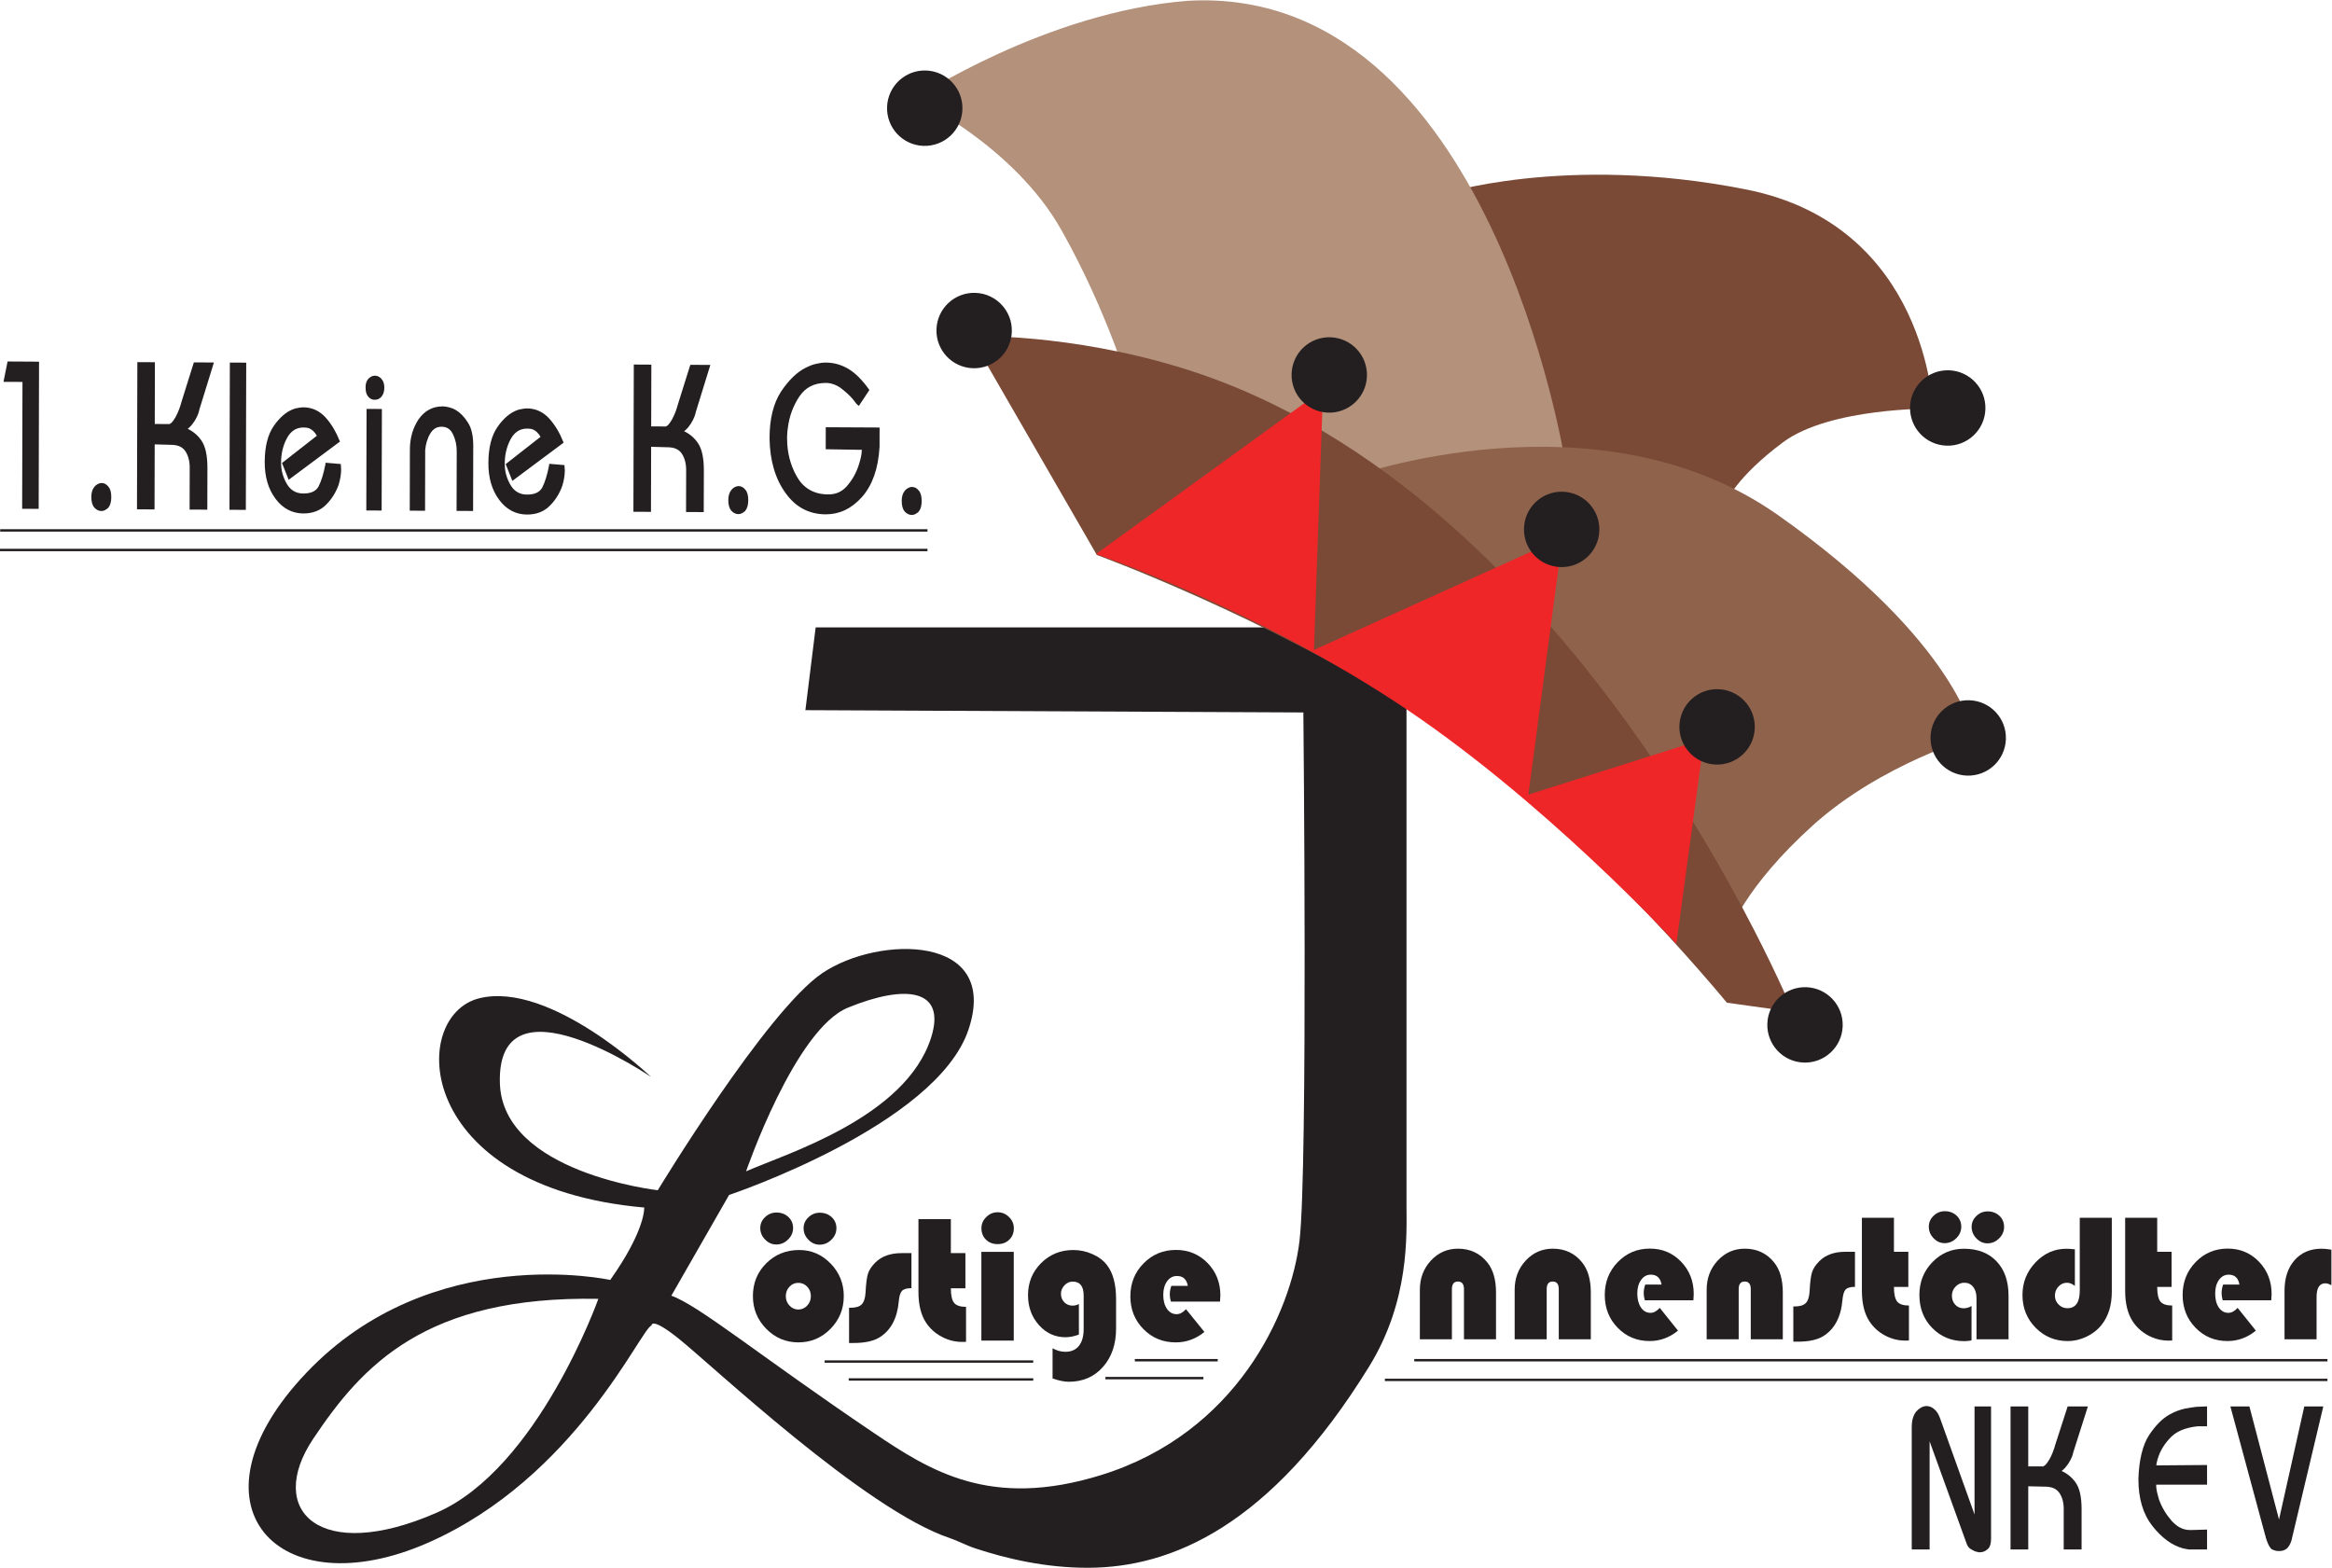 <?xml version="1.0" encoding="UTF-8" standalone="no"?>
<svg
   xmlns:dc="http://purl.org/dc/elements/1.1/"
   xmlns:cc="http://creativecommons.org/ns#"
   xmlns:rdf="http://www.w3.org/1999/02/22-rdf-syntax-ns#"
   xmlns:svg="http://www.w3.org/2000/svg"
   xmlns="http://www.w3.org/2000/svg"
   viewBox="0 0 354.76 238.507"
   height="238.507"
   width="354.76"
   xml:space="preserve"
   id="svg2"
   version="1.1"><defs
     id="defs6" /><g
     transform="matrix(1.333,0,0,-1.333,0,238.507)"
     id="g10"><g
       transform="scale(0.1)"
       id="g12"><path
         id="path14"
         style="fill:#231f20;fill-opacity:1;fill-rule:nonzero;stroke:none"
         d="m 935.578,405.219 c 5.41,0 9.922,-1.699 13.543,-5.02 3.598,-3.371 5.43,-7.609 5.43,-12.668 0,-5.019 -1.926,-9.39 -5.75,-13.133 -3.805,-3.777 -8.293,-5.66 -13.426,-5.66 -4.883,0 -9.145,1.883 -12.785,5.66 -3.688,3.743 -5.5,8.114 -5.5,13.133 0,4.828 1.812,8.957 5.5,12.438 3.64,3.48 7.949,5.25 12.988,5.25 m -49.441,0.203 c 5.41,0 9.922,-1.692 13.543,-5.012 3.593,-3.371 5.429,-7.609 5.429,-12.672 0,-5.019 -1.925,-9.398 -5.754,-13.129 -3.8,-3.781 -8.292,-5.66 -13.421,-5.66 -4.907,0 -9.145,1.879 -12.786,5.66 -3.691,3.731 -5.5,8.11 -5.5,13.129 0,4.832 1.809,8.953 5.5,12.461 3.641,3.461 7.95,5.223 12.989,5.223 m 24.906,-80.25 c -3.941,0 -7.332,-1.453 -10.082,-4.402 -2.773,-2.942 -4.168,-6.559 -4.168,-10.821 0,-4.211 1.418,-7.789 4.238,-10.769 2.793,-2.969 6.141,-4.461 10.012,-4.461 3.941,0 7.332,1.492 10.125,4.461 2.797,2.98 4.215,6.558 4.215,10.769 0,4.262 -1.371,7.879 -4.145,10.821 -2.773,2.949 -6.187,4.402 -10.195,4.402 m 0.984,37.476 c 13.977,0 25.938,-5.16 35.95,-15.488 9.988,-10.332 14.98,-22.699 14.98,-37.14 0,-14.59 -5.062,-27.059 -15.187,-37.372 -10.106,-10.277 -22.317,-15.418 -36.637,-15.418 -14.297,0 -26.508,5.161 -36.68,15.489 -10.148,10.34 -15.215,22.781 -15.215,37.301 0,14.851 5.067,27.332 15.215,37.441 10.172,10.117 22.684,15.187 37.574,15.187" /><path
         id="path16"
         style="fill:#231f20;fill-opacity:1;fill-rule:nonzero;stroke:none"
         d="m 1040.17,359.109 v -40 c -5.2,0 -8.78,-1.007 -10.73,-3.027 -1.92,-1.973 -3.18,-5.91 -3.71,-11.801 -1.69,-19.582 -9.09,-33.402 -22.15,-41.441 -6.924,-4.192 -16.728,-6.301 -29.467,-6.301 h -5.133 v 40.211 h 1.696 c 5.933,0 10.152,1.281 12.695,3.82 2.52,2.52 4.008,6.989 4.422,13.34 0.504,10.352 1.441,17.641 2.793,21.828 1.352,4.192 4.125,8.364 8.273,12.512 7.211,7.262 17.271,10.859 30.131,10.859 h 11.18" /><path
         id="path18"
         style="fill:#231f20;fill-opacity:1;fill-rule:nonzero;stroke:none"
         d="m 1085.15,397.898 v -38.777 h 16.61 V 319 h -16.61 c 0,-8.039 1.26,-13.609 3.71,-16.66 2.48,-3.02 7.04,-4.559 13.61,-4.559 v -39.929 c -1.92,-0.071 -3.34,-0.09 -4.26,-0.09 -8.36,0 -16.27,2.008 -23.69,6 -7.42,3.988 -13.36,9.386 -17.85,16.238 -5.68,8.762 -8.5,20.328 -8.5,34.738 v 83.16 h 36.98" /><path
         id="path20"
         style="fill:#231f20;fill-opacity:1;fill-rule:nonzero;stroke:none"
         d="m 1138.54,405.738 c 5,0 9.35,-1.808 12.99,-5.457 3.69,-3.59 5.5,-7.883 5.5,-12.801 0,-5.32 -1.72,-9.652 -5.2,-13.019 -3.44,-3.391 -7.88,-5.082 -13.29,-5.082 -5.41,0 -9.85,1.691 -13.29,5.082 -3.48,3.367 -5.2,7.699 -5.2,13.019 0,4.918 1.81,9.211 5.5,12.801 3.64,3.649 8,5.457 12.99,5.457 m 18.4,-146.449 h -36.98 v 101.242 h 36.98 V 259.289" /><path
         id="path22"
         style="fill:#231f20;fill-opacity:1;fill-rule:nonzero;stroke:none"
         d="m 1231.28,301.02 v -34.848 c -5.34,-2.043 -10.47,-3.051 -15.33,-3.051 -11.93,0 -22.04,4.649 -30.31,13.91 -8.25,9.278 -12.42,20.617 -12.42,34.039 0,14.481 4.98,26.692 14.92,36.641 9.97,9.937 22.22,14.937 36.73,14.937 7.69,0 15.09,-1.578 22.13,-4.789 7.05,-3.14 12.6,-7.398 16.61,-12.789 6.71,-8.84 10.1,-21.691 10.1,-38.582 V 273.18 c 0,-18.059 -4.99,-32.719 -14.98,-43.989 -9.99,-11.269 -22.98,-16.91 -39.02,-16.91 -4.9,0 -11.04,1.239 -18.49,3.739 v 34.519 c 4.81,-2.699 9.67,-4.051 14.64,-4.051 6.65,0 11.78,2.242 15.42,6.762 3.62,4.512 5.43,10.949 5.43,19.328 v 38.082 c 0,10.629 -4.17,15.949 -12.55,15.949 -3.58,0 -6.69,-1.418 -9.35,-4.238 -2.66,-2.82 -4.01,-6.031 -4.01,-9.672 0,-3.898 1.28,-7.078 3.8,-9.668 2.55,-2.562 5.71,-3.851 9.46,-3.851 2.5,0 4.93,0.621 7.22,1.84" /><path
         id="path24"
         style="fill:#231f20;fill-opacity:1;fill-rule:nonzero;stroke:none"
         d="m 1392.33,303.75 h -56.06 c -0.83,2.91 -1.28,5.59 -1.28,8.039 0,3.371 0.61,6.691 1.78,9.949 h 18.81 c -1.3,7.543 -5.47,11.274 -12.39,11.274 -4.63,0 -8.36,-2.024 -11.27,-6.032 -2.89,-4.05 -4.36,-9.23 -4.36,-15.511 0,-6.571 1.42,-11.891 4.22,-15.938 2.82,-4.062 6.48,-6.101 11.02,-6.101 3.71,0 7.24,1.91 10.7,5.691 l 21.05,-25.992 c -9.83,-7.949 -20.73,-11.891 -32.74,-11.891 -14.61,0 -26.94,5.043 -36.88,15.153 -9.97,10.078 -14.92,22.57 -14.92,37.461 0,14.796 5.02,27.347 15.08,37.57 10.06,10.238 22.38,15.328 37.02,15.328 14.32,0 26.33,-5 36.04,-14.961 9.71,-9.988 14.59,-22.289 14.59,-36.93 0,-1.488 -0.13,-3.847 -0.41,-7.109" /><path
         id="path26"
         style="fill:#231f20;fill-opacity:1;fill-rule:nonzero;stroke:none"
         d="m 1707.3,260.789 h -36.56 v 57.172 c 0,5.82 -2.3,8.719 -6.95,8.719 -4.56,0 -6.82,-2.899 -6.82,-8.719 v -57.172 h -36.57 v 56.481 c 0,13.199 4.22,24.281 12.6,33.332 8.41,9.046 18.72,13.57 30.91,13.57 13.93,0 25.11,-5.25 33.52,-15.742 6.57,-8.18 9.87,-19.59 9.87,-34.211 v -53.43" /><path
         id="path28"
         style="fill:#231f20;fill-opacity:1;fill-rule:nonzero;stroke:none"
         d="m 1815.49,260.789 h -36.57 v 57.172 c 0,5.82 -2.29,8.719 -6.94,8.719 -4.56,0 -6.83,-2.899 -6.83,-8.719 v -57.172 h -36.56 v 56.481 c 0,13.199 4.21,24.281 12.6,33.332 8.41,9.046 18.72,13.57 30.9,13.57 13.93,0 25.12,-5.25 33.52,-15.742 6.58,-8.18 9.88,-19.59 9.88,-34.211 v -53.43" /><path
         id="path30"
         style="fill:#231f20;fill-opacity:1;fill-rule:nonzero;stroke:none"
         d="m 1932.55,305.27 h -55.42 c -0.82,2.91 -1.26,5.589 -1.26,8.039 0,3.371 0.6,6.691 1.77,9.941 h 18.58 c -1.29,7.539 -5.41,11.27 -12.24,11.27 -4.58,0 -8.27,-2.008 -11.13,-6.02 -2.89,-4.059 -4.31,-9.23 -4.31,-15.512 0,-6.578 1.4,-11.886 4.17,-15.949 2.77,-4.051 6.39,-6.09 10.86,-6.09 3.69,0 7.17,1.903 10.59,5.68 l 20.82,-25.981 c -9.71,-7.949 -20.48,-11.886 -32.37,-11.886 -14.44,0 -26.62,5.039 -36.45,15.136 -9.85,10.082 -14.76,22.571 -14.76,37.461 0,14.801 4.97,27.36 14.92,37.582 9.94,10.239 22.11,15.321 36.59,15.321 14.16,0 26.02,-4.992 35.62,-14.961 9.63,-9.992 14.41,-22.289 14.41,-36.93 0,-1.492 -0.11,-3.851 -0.39,-7.101" /><path
         id="path32"
         style="fill:#231f20;fill-opacity:1;fill-rule:nonzero;stroke:none"
         d="m 2034.6,260.789 h -36.57 v 57.172 c 0,5.82 -2.29,8.719 -6.94,8.719 -4.56,0 -6.83,-2.899 -6.83,-8.719 v -57.172 h -36.56 v 56.481 c 0,13.199 4.21,24.281 12.6,33.332 8.41,9.046 18.72,13.57 30.91,13.57 13.93,0 25.11,-5.25 33.52,-15.742 6.57,-8.18 9.87,-19.59 9.87,-34.211 v -53.43" /><path
         id="path34"
         style="fill:#231f20;fill-opacity:1;fill-rule:nonzero;stroke:none"
         d="m 2116.97,360.629 v -40.008 c -5.14,0 -8.69,-1 -10.61,-3.019 -1.9,-1.973 -3.14,-5.911 -3.67,-11.801 -1.67,-19.59 -8.98,-33.403 -21.88,-41.442 -6.85,-4.199 -16.56,-6.308 -29.12,-6.308 h -5.08 v 40.211 h 1.67 c 5.86,0 10.03,1.289 12.53,3.828 2.52,2.519 3.99,6.988 4.38,13.332 0.5,10.359 1.44,17.648 2.77,21.84 1.33,4.187 4.08,8.359 8.18,12.508 7.12,7.261 17.07,10.859 29.78,10.859 h 11.05" /><path
         id="path36"
         style="fill:#231f20;fill-opacity:1;fill-rule:nonzero;stroke:none"
         d="m 2161.44,399.422 v -38.793 h 16.42 v -40.117 h -16.42 c 0,-8.043 1.23,-13.614 3.66,-16.653 2.45,-3.031 6.94,-4.558 13.45,-4.558 v -39.942 c -1.9,-0.07 -3.3,-0.089 -4.22,-0.089 -8.27,0 -16.06,2.019 -23.41,6 -7.33,3.992 -13.2,9.402 -17.64,16.25 -5.61,8.75 -8.41,20.32 -8.41,34.73 v 83.172 h 36.57" /><path
         id="path38"
         style="fill:#231f20;fill-opacity:1;fill-rule:nonzero;stroke:none"
         d="m 2268.39,406.73 c 5.34,0 9.8,-1.691 13.38,-5.019 3.57,-3.359 5.36,-7.602 5.36,-12.672 0,-5.008 -1.9,-9.391 -5.66,-13.117 -3.78,-3.781 -8.2,-5.66 -13.29,-5.66 -4.83,0 -9.03,1.879 -12.65,5.66 -3.62,3.726 -5.43,8.109 -5.43,13.117 0,4.84 1.81,8.961 5.43,12.441 3.62,3.489 7.89,5.25 12.86,5.25 m -48.87,0.211 c 5.34,0 9.8,-1.703 13.38,-5.019 3.57,-3.371 5.36,-7.613 5.36,-12.672 0,-5.02 -1.9,-9.391 -5.66,-13.129 -3.78,-3.781 -8.23,-5.66 -13.29,-5.66 -4.83,0 -9.03,1.879 -12.65,5.66 -3.62,3.738 -5.43,8.109 -5.43,13.129 0,4.828 1.81,8.961 5.43,12.461 3.62,3.461 7.89,5.23 12.86,5.23 m 30.45,-108.171 v -39.29 c -3,-0.57 -5.73,-0.851 -8.21,-0.851 -14.64,0 -26.89,5.043 -36.65,15.062 -9.79,10.008 -14.64,22.559 -14.64,37.688 0,14.68 4.92,27.121 14.8,37.359 9.87,10.223 21.88,15.352 36.04,15.352 15.74,0 28.18,-4.781 37.25,-14.379 9.12,-9.582 13.65,-22.66 13.65,-39.25 v -49.672 h -36.56 v 46.941 c 0,5.34 -1.26,9.602 -3.78,12.79 -2.5,3.179 -5.87,4.789 -10.11,4.789 -3.82,0 -7.17,-1.469 -9.96,-4.379 -2.82,-2.91 -4.22,-6.371 -4.22,-10.36 0,-4.23 1.29,-7.648 3.81,-10.398 2.54,-2.703 5.77,-4.051 9.69,-4.051 3.18,0 6.16,0.891 8.89,2.649" /><path
         id="path40"
         style="fill:#231f20;fill-opacity:1;fill-rule:nonzero;stroke:none"
         d="m 2373.51,399.422 h 36.56 v -84.383 c 0,-15.539 -3.92,-28.141 -11.75,-37.918 -4.47,-5.609 -10.2,-10.082 -17.14,-13.383 -6.94,-3.316 -14.04,-5 -21.35,-5 -14.55,0 -26.79,5.114 -36.75,15.262 -9.99,10.148 -14.96,22.59 -14.96,37.371 0,14.27 4.95,26.649 14.84,37.09 9.92,10.43 21.65,15.629 35.19,15.629 2.14,0 5.41,-0.211 9.79,-0.621 v -41.828 c -3,2.449 -6,3.66 -9.01,3.66 -3.78,0 -7.01,-1.442 -9.71,-4.332 -2.7,-2.891 -4.08,-6.348 -4.08,-10.399 0,-3.941 1.42,-7.308 4.22,-10.129 2.79,-2.793 6.16,-4.211 10.08,-4.211 9.37,0 14.07,6.758 14.07,20.231 v 82.961" /><path
         id="path42"
         style="fill:#231f20;fill-opacity:1;fill-rule:nonzero;stroke:none"
         d="m 2461.88,399.422 v -38.793 h 16.42 v -40.117 h -16.42 c 0,-8.043 1.23,-13.614 3.66,-16.653 2.45,-3.031 6.94,-4.558 13.45,-4.558 v -39.942 c -1.9,-0.07 -3.3,-0.089 -4.19,-0.089 -8.3,0 -16.09,2.019 -23.44,6 -7.33,3.992 -13.2,9.402 -17.64,16.25 -5.62,8.75 -8.41,20.32 -8.41,34.73 v 83.172 h 36.57" /><path
         id="path44"
         style="fill:#231f20;fill-opacity:1;fill-rule:nonzero;stroke:none"
         d="m 2592.05,305.27 h -55.42 c -0.83,2.91 -1.26,5.589 -1.26,8.039 0,3.371 0.59,6.691 1.76,9.941 h 18.58 c -1.3,7.539 -5.4,11.27 -12.23,11.27 -4.58,0 -8.27,-2.008 -11.14,-6.02 -2.88,-4.059 -4.3,-9.23 -4.3,-15.512 0,-6.578 1.39,-11.886 4.17,-15.949 2.77,-4.051 6.39,-6.09 10.86,-6.09 3.68,0 7.17,1.903 10.58,5.68 l 20.83,-25.981 c -9.72,-7.949 -20.49,-11.886 -32.38,-11.886 -14.43,0 -26.62,5.039 -36.45,15.136 -9.85,10.082 -14.75,22.571 -14.75,37.461 0,14.801 4.97,27.36 14.91,37.582 9.95,10.239 22.11,15.321 36.59,15.321 14.16,0 26.03,-4.992 35.63,-14.961 9.62,-9.992 14.41,-22.289 14.41,-36.93 0,-1.492 -0.12,-3.851 -0.39,-7.101" /><path
         id="path46"
         style="fill:#231f20;fill-opacity:1;fill-rule:nonzero;stroke:none"
         d="M 2660.67,363.051 V 322.43 c -2.55,1.492 -4.88,2.218 -6.94,2.218 -6.65,0 -9.97,-5.257 -9.97,-15.796 v -48.051 h -36.57 v 55.347 c 0,14.602 3.83,26.282 11.55,34.993 7.68,8.679 17.94,13.007 30.79,13.007 2.87,0 6.58,-0.359 11.14,-1.097" /><path
         id="path48"
         style="fill:#231f20;fill-opacity:1;fill-rule:nonzero;stroke:none"
         d="M 2183.11,22.281 V 161.031 c 0,3.367 0.42,6.418 1.2,9.168 0.8,2.742 1.94,5.102 3.43,7.071 1.61,1.839 3.3,3.261 5.07,4.242 1.76,1.008 3.62,1.578 5.56,1.718 1.49,0 2.91,-0.25 4.29,-0.8 1.37,-0.532 2.75,-1.399 4.12,-2.629 1.26,-1.063 2.41,-2.43 3.44,-4.11 1.01,-1.691 1.92,-3.66 2.72,-5.953 L 2254.78,52.961 V 182.77 h 16.13 V 33.051 c 0,-2.609 -0.3,-4.812 -0.87,-6.641 -0.57,-1.84 -1.42,-3.211 -2.57,-4.129 -1.14,-1.082 -2.38,-1.883 -3.69,-2.402 -1.3,-0.527 -2.7,-0.809 -4.19,-0.809 h -0.43 -0.6 -0.25 -0.09 c -0.12,0.16 -0.21,0.231 -0.26,0.231 h -0.27 c -1.37,0.16 -2.66,0.508 -3.85,1.027 -1.19,0.531 -2.43,1.203 -3.69,1.953 -1.14,0.617 -2.11,1.488 -2.91,2.641 -0.8,1.137 -1.42,2.469 -1.88,4.008 L 2200.78,152.102 V 22.281 h -17.67" /><path
         id="path50"
         style="fill:#231f20;fill-opacity:1;fill-rule:nonzero;stroke:none"
         d="m 2295.86,182.781 h 17.48 V 114.32 h 16.29 c 0.12,-0.3 0.21,-0.461 0.25,-0.461 h 0.28 0.34 c 0.12,0 0.23,0.071 0.35,0.231 0.8,0.16 1.56,0.422 2.31,0.801 0.73,0.39 1.51,0.968 2.32,1.718 0.68,0.762 1.39,1.653 2.13,2.641 0.75,0.98 1.51,2.172 2.31,3.551 1.49,2.59 2.84,5.41 4.03,8.48 1.19,3.039 2.27,6.25 3.19,9.598 l 13.54,41.902 h 20.23 l -16.13,-50.59 c -0.12,-0.781 -0.28,-1.492 -0.51,-2.171 -0.22,-0.692 -0.45,-1.418 -0.68,-2.18 -0.23,-0.621 -0.51,-1.262 -0.85,-1.949 -0.34,-0.692 -0.69,-1.422 -1.03,-2.172 -0.69,-1.379 -1.47,-2.707 -2.32,-4.008 -0.87,-1.313 -1.81,-2.57 -2.84,-3.781 -0.45,-0.621 -0.94,-1.149 -1.44,-1.61 -0.53,-0.461 -1.01,-0.91 -1.47,-1.371 -0.57,-0.461 -1.07,-0.871 -1.53,-1.258 -0.46,-0.39 -0.99,-0.711 -1.56,-1.031 -0.11,-0.14 -0.18,-0.281 -0.25,-0.351 -0.05,-0.071 -0.09,-0.11 -0.09,-0.11 h -0.26 -0.09 c 3.67,-1.379 6.99,-3.211 9.95,-5.5 2.98,-2.289 5.54,-4.949 7.72,-8 2.29,-3.199 3.96,-7.309 5.06,-12.25 1.08,-4.98 1.63,-10.789 1.63,-17.527 V 22.289 h -17.67 v 45.09 c 0,3.82 -0.45,7.332 -1.37,10.543 -0.92,3.199 -2.22,6.019 -3.94,8.469 -1.84,2.59 -4.19,4.488 -7.1,5.731 -2.94,1.219 -6.37,1.828 -10.38,1.828 l -20.42,0.461 V 22.289 h -17.48 V 182.781" /><path
         id="path52"
         style="fill:#231f20;fill-opacity:1;fill-rule:nonzero;stroke:none"
         d="m 2441.81,101.5 c 0.34,10.68 1.51,20.141 3.5,28.391 2.02,8.25 4.79,15.121 8.32,20.621 3.67,5.468 7.4,10.168 11.25,14.066 3.83,3.891 7.86,6.981 12.07,9.274 2.98,1.679 5.85,3.007 8.57,4.007 2.75,0.993 5.43,1.789 8.07,2.411 2.63,0.46 5.01,0.871 7.19,1.261 2.18,0.367 4.12,0.641 5.84,0.801 l 10.79,0.457 v -19.93 H 2508 c -7.33,-0.757 -13.75,-2.32 -19.29,-4.699 -5.55,-2.359 -10.27,-5.75 -14.16,-10.172 -3.87,-4.289 -7.01,-8.75 -9.42,-13.41 -2.4,-4.648 -4.12,-9.5 -5.15,-14.539 -0.12,-0.461 -0.21,-0.867 -0.26,-1.238 -0.06,-0.391 -0.09,-0.731 -0.09,-1.051 -0.11,-0.441 -0.18,-0.879 -0.25,-1.238 -0.05,-0.391 -0.09,-0.742 -0.09,-1.032 l 58.12,0.461 V 96.231 h -58.12 c 0,-1.672 0.07,-3.231 0.18,-4.699 0.12,-1.442 0.35,-3 0.69,-4.691 0.34,-1.512 0.73,-3.07 1.19,-4.68 0.46,-1.602 0.92,-3.25 1.38,-4.922 1.6,-4.418 3.62,-8.707 6.09,-12.828 2.45,-4.129 5.27,-8.02 8.48,-11.691 3.32,-3.66 6.78,-6.391 10.38,-8.219 3.59,-1.828 7.44,-2.75 11.57,-2.75 h 0.25 0.25 0.18 0.35 0.09 0.25 0.25 0.25 l 16.29,0.461 V 22.27 h -13.54 -1.46 -1.45 -1.55 -1.54 c -1.03,0.172 -2.06,0.352 -3.09,0.582 -1.03,0.227 -2,0.43 -2.91,0.57 -6.28,1.699 -12.31,4.648 -18.08,8.938 -5.77,4.281 -11.25,9.691 -16.38,16.262 -5.27,6.719 -9.16,14.41 -11.75,23.117 -2.57,8.711 -3.85,18.473 -3.85,29.301 v 0.461" /><path
         id="path54"
         style="fill:#231f20;fill-opacity:1;fill-rule:nonzero;stroke:none"
         d="m 2547.18,182.781 h 18.86 l 34.98,-133.48 29.83,133.48 h 18.86 L 2614.56,34.871 c -0.11,-0.602 -0.23,-1.152 -0.34,-1.609 -0.11,-0.461 -0.23,-0.91 -0.34,-1.371 -0.12,-0.141 -0.21,-0.351 -0.26,-0.57 -0.06,-0.231 -0.09,-0.422 -0.09,-0.582 -0.11,-0.297 -0.2,-0.519 -0.25,-0.66 -0.07,-0.156 -0.14,-0.387 -0.25,-0.688 -0.46,-1.242 -1.03,-2.379 -1.72,-3.441 -0.69,-1.07 -1.49,-2.059 -2.41,-2.969 -0.91,-0.781 -2.01,-1.379 -3.34,-1.84 -1.31,-0.461 -2.82,-0.68 -4.54,-0.68 -1.71,0 -3.2,0.18 -4.46,0.57 -1.26,0.359 -2.34,0.797 -3.26,1.258 -0.8,0.75 -1.62,1.851 -2.47,3.32 -0.87,1.441 -1.7,3.32 -2.5,5.59 -0.11,0.461 -0.25,0.922 -0.43,1.379 -0.17,0.453 -0.37,1.004 -0.6,1.602 -0.11,0.621 -0.25,1.262 -0.44,1.949 -0.16,0.68 -0.36,1.352 -0.59,1.941 l -39.09,144.711" /><path
         id="path56"
         style="fill:none;stroke:#231f20;stroke-width:2.73;stroke-linecap:butt;stroke-linejoin:miter;stroke-miterlimit:22.926;stroke-dasharray:none;stroke-opacity:1"
         d="M 2183.11,22.281 V 161.031 c 0,3.367 0.42,6.418 1.2,9.168 0.8,2.742 1.94,5.102 3.43,7.071 1.61,1.839 3.3,3.261 5.07,4.242 1.76,1.008 3.62,1.578 5.56,1.718 1.49,0 2.91,-0.25 4.29,-0.8 1.37,-0.532 2.75,-1.399 4.12,-2.629 1.26,-1.063 2.41,-2.43 3.44,-4.11 1.01,-1.691 1.92,-3.66 2.72,-5.953 L 2254.78,52.961 V 182.77 h 16.13 V 33.051 c 0,-2.609 -0.3,-4.812 -0.87,-6.641 -0.57,-1.84 -1.42,-3.211 -2.57,-4.129 -1.14,-1.082 -2.38,-1.883 -3.69,-2.402 -1.3,-0.527 -2.7,-0.809 -4.19,-0.809 h -0.43 -0.6 -0.25 -0.09 c -0.12,0.16 -0.21,0.231 -0.26,0.231 h -0.27 c -1.37,0.16 -2.66,0.508 -3.85,1.027 -1.19,0.531 -2.43,1.203 -3.69,1.953 -1.14,0.617 -2.11,1.488 -2.91,2.641 -0.8,1.137 -1.42,2.469 -1.88,4.008 L 2200.78,152.102 V 22.281 Z M 2295.86,182.77 h 17.48 v -68.45 h 16.29 c 0.11,-0.3 0.21,-0.461 0.28,-0.461 h 0.25 0.34 c 0.12,0 0.23,0.09 0.34,0.231 0.81,0.16 1.56,0.43 2.32,0.801 0.73,0.39 1.51,0.961 2.31,1.718 0.69,0.782 1.4,1.653 2.13,2.629 0.76,0.992 1.54,2.184 2.32,3.551 1.49,2.59 2.84,5.43 4.03,8.481 1.21,3.05 2.27,6.25 3.18,9.621 l 13.54,41.879 h 20.24 l -16.11,-50.579 c -0.14,-0.781 -0.3,-1.492 -0.53,-2.179 -0.23,-0.692 -0.46,-1.422 -0.69,-2.184 -0.22,-0.617 -0.5,-1.258 -0.84,-1.937 -0.35,-0.692 -0.69,-1.43 -1.03,-2.18 -0.69,-1.379 -1.47,-2.699 -2.32,-4.012 -0.87,-1.277 -1.81,-2.539 -2.84,-3.777 -0.46,-0.602 -0.94,-1.152 -1.44,-1.602 -0.53,-0.461 -1.01,-0.922 -1.47,-1.379 -0.57,-0.461 -1.08,-0.871 -1.53,-1.261 -0.46,-0.371 -0.99,-0.711 -1.56,-1.032 -0.12,-0.136 -0.19,-0.25 -0.25,-0.339 -0.05,-0.071 -0.1,-0.118 -0.1,-0.118 h -0.25 -0.07 c 3.65,-1.371 6.97,-3.179 9.92,-5.472 2.98,-2.297 5.55,-4.981 7.73,-8.02 2.29,-3.211 3.98,-7.289 5.06,-12.258 1.08,-4.953 1.63,-10.793 1.63,-17.5 V 22.281 h -17.67 v 45.109 c 0,3.809 -0.46,7.34 -1.37,10.52 -0.9,3.211 -2.23,6.051 -3.94,8.48 -1.84,2.59 -4.2,4.508 -7.11,5.719 -2.91,1.219 -6.37,1.84 -10.38,1.84 l -20.41,0.461 V 22.281 h -17.48 z m 145.94,-81.258 c 0.35,10.668 1.52,20.136 3.53,28.379 1.99,8.25 4.77,15.097 8.32,20.597 3.64,5.5 7.4,10.203 11.22,14.09 3.83,3.902 7.86,6.992 12.08,9.281 2.98,1.672 5.84,3 8.57,3.993 2.75,1.007 5.43,1.808 8.06,2.398 2.64,0.461 5.04,0.898 7.2,1.262 2.17,0.386 4.12,0.668 5.84,0.808 l 10.79,0.45 v -19.911 h -9.42 c -7.33,-0.75 -13.74,-2.328 -19.29,-4.687 -5.54,-2.363 -10.26,-5.781 -14.13,-10.203 -3.9,-4.258 -7.04,-8.731 -9.44,-13.379 -2.41,-4.649 -4.13,-9.512 -5.16,-14.551 -0.11,-0.461 -0.18,-0.867 -0.25,-1.258 -0.05,-0.359 -0.09,-0.73 -0.09,-1.031 -0.12,-0.461 -0.19,-0.871 -0.25,-1.262 -0.05,-0.359 -0.07,-0.707 -0.07,-1.027 l 58.1,0.461 V 96.238 h -58.1 c 0,-1.668 0.04,-3.25 0.16,-4.699 0.11,-1.438 0.34,-3.02 0.68,-4.699 0.35,-1.531 0.74,-3.09 1.2,-4.691 0.45,-1.609 0.91,-3.227 1.37,-4.93 1.6,-4.418 3.64,-8.68 6.1,-12.809 2.45,-4.121 5.29,-8.012 8.47,-11.68 3.32,-3.672 6.78,-6.41 10.38,-8.25 3.6,-1.832 7.47,-2.75 11.57,-2.75 h 0.25 0.28 0.16 0.34 0.09 0.26 0.25 0.27 l 16.27,0.461 V 22.281 h -13.54 -1.44 -1.47 -1.54 -1.55 c -1.03,0.16 -2.07,0.348 -3.07,0.57 -1.03,0.227 -2.02,0.418 -2.94,0.578 -6.27,1.672 -12.3,4.648 -18.07,8.93 -5.78,4.262 -11.23,9.691 -16.38,16.25 -5.25,6.711 -9.17,14.43 -11.74,23.141 -2.58,8.68 -3.87,18.461 -3.87,29.301 z m 105.39,81.258 h 18.86 l 34.96,-133.481 29.83,133.481 h 18.88 L 2614.58,34.879 c -0.12,-0.617 -0.23,-1.141 -0.35,-1.598 -0.11,-0.461 -0.23,-0.922 -0.34,-1.383 -0.12,-0.16 -0.21,-0.34 -0.28,-0.57 -0.04,-0.227 -0.07,-0.43 -0.07,-0.566 -0.11,-0.32 -0.2,-0.551 -0.27,-0.691 -0.05,-0.16 -0.14,-0.391 -0.25,-0.691 -0.46,-1.207 -1.03,-2.359 -1.72,-3.43 -0.69,-1.078 -1.49,-2.059 -2.38,-2.98 -0.92,-0.758 -2.04,-1.379 -3.35,-1.828 -1.33,-0.461 -2.84,-0.691 -4.56,-0.691 -1.72,0 -3.18,0.18 -4.44,0.57 -1.26,0.391 -2.36,0.801 -3.26,1.262 -0.8,0.758 -1.65,1.879 -2.49,3.32 -0.85,1.449 -1.68,3.328 -2.48,5.617 -0.11,0.461 -0.27,0.91 -0.43,1.371 -0.19,0.461 -0.37,0.992 -0.6,1.609 -0.11,0.59 -0.27,1.262 -0.43,1.941 -0.19,0.688 -0.37,1.328 -0.6,1.93 z" /><path
         id="path58"
         style="fill:#231f20;fill-opacity:1;fill-rule:nonzero;stroke:none"
         d="m 5.629,1354.81 21.375,-0.09 -0.344,-144.77 16.109,-0.07 0.41,165.26 -33.426,0.18 -4.125,-20.51" /><path
         id="path60"
         style="fill:#231f20;fill-opacity:1;fill-rule:nonzero;stroke:none"
         d="m 105.609,1222.54 c 0,2.03 0.25,3.92 0.778,5.66 0.504,1.71 1.285,3.2 2.293,4.46 1.031,1.27 2.105,2.18 3.23,2.82 1.145,0.62 2.336,1.01 3.574,1.15 0,0 0.043,0 0.161,0 h 0.089 0.254 c 1.258,0 2.407,-0.28 3.481,-0.85 1.078,-0.55 2.109,-1.44 3.14,-2.71 1.008,-1.12 1.762,-2.61 2.27,-4.51 0.504,-1.88 0.754,-4.08 0.754,-6.6 -0.024,-2.51 -0.274,-4.72 -0.778,-6.59 -0.527,-1.88 -1.285,-3.46 -2.316,-4.7 -1.008,-0.94 -2.086,-1.72 -3.23,-2.34 -1.121,-0.64 -2.313,-0.94 -3.551,-0.94 -1.262,0.02 -2.473,0.3 -3.645,0.85 -1.187,0.55 -2.289,1.4 -3.32,2.5 -1.121,1.26 -1.926,2.84 -2.43,4.72 -0.504,1.88 -0.754,4.1 -0.754,6.59 v 0.49" /><path
         id="path62"
         style="fill:#231f20;fill-opacity:1;fill-rule:nonzero;stroke:none"
         d="m 158.109,1374.6 17.301,-0.09 -0.16,-70.5 16.105,-0.07 c 0.114,-0.32 0.208,-0.48 0.25,-0.48 h 0.254 c 0.114,0 0.231,0 0.344,0 0.113,0 0.231,0.09 0.344,0.23 0.777,0.16 1.558,0.44 2.293,0.82 0.73,0.39 1.512,0.97 2.289,1.77 0.687,0.77 1.398,1.67 2.133,2.68 0.73,1.03 1.511,2.24 2.289,3.64 1.488,2.68 2.816,5.59 4.008,8.7 1.214,3.15 2.269,6.44 3.164,9.9 l 13.515,43.08 20.028,-0.1 -16.086,-52.03 c -0.114,-0.77 -0.274,-1.53 -0.504,-2.22 -0.231,-0.71 -0.457,-1.47 -0.688,-2.24 -0.226,-0.62 -0.527,-1.31 -0.847,-2 -0.344,-0.71 -0.688,-1.46 -1.032,-2.24 -0.687,-1.4 -1.441,-2.77 -2.312,-4.1 -0.848,-1.35 -1.789,-2.64 -2.797,-3.9 -0.457,-0.62 -0.937,-1.17 -1.441,-1.63 -0.504,-0.48 -0.989,-0.93 -1.446,-1.41 -0.574,-0.46 -1.078,-0.9 -1.535,-1.29 -0.457,-0.39 -0.961,-0.73 -1.535,-1.05 -0.113,-0.16 -0.203,-0.28 -0.25,-0.37 -0.047,-0.07 -0.094,-0.11 -0.094,-0.11 -0.113,0 -0.183,0 -0.25,0 h -0.094 c 3.622,-1.42 6.899,-3.32 9.833,-5.71 2.929,-2.36 5.472,-5.13 7.628,-8.27 2.243,-3.32 3.895,-7.54 4.969,-12.65 1.055,-5.1 1.582,-11.13 1.559,-18.05 l -0.114,-45.96 -17.48,0.07 0.113,46.46 c 0.024,3.92 -0.433,7.54 -1.328,10.84 -0.894,3.32 -2.176,6.23 -3.871,8.75 -1.812,2.68 -4.148,4.65 -7.035,5.94 -2.863,1.26 -6.301,1.9 -10.242,1.92 l -20.207,0.57 -0.184,-74.27 -17.297,0.09 0.41,165.28" /><path
         id="path64"
         style="fill:#231f20;fill-opacity:1;fill-rule:nonzero;stroke:none"
         d="m 263.254,1208.8 15.969,-0.09 0.414,165.31 -15.969,0.07 -0.414,-165.29" /><path
         id="path66"
         style="fill:#231f20;fill-opacity:1;fill-rule:nonzero;stroke:none"
         d="m 323.48,1260.38 40.118,31.39 c -0.231,0.16 -0.457,0.37 -0.664,0.6 -0.231,0.25 -0.457,0.59 -0.688,1.08 -0.226,0.32 -0.48,0.7 -0.754,1.16 -0.277,0.48 -0.597,0.96 -0.941,1.42 -0.344,0.33 -0.688,0.69 -1.098,1.08 -0.39,0.39 -0.758,0.82 -1.101,1.31 -0.457,0.32 -0.895,0.66 -1.352,1.05 -0.457,0.41 -0.961,0.76 -1.512,1.08 -1.144,0.77 -2.472,1.35 -3.988,1.67 -1.535,0.32 -3.254,0.48 -5.176,0.5 -4.422,0 -8.293,-1.08 -11.64,-3.25 -3.344,-2.18 -6.137,-5.38 -8.407,-9.62 -2.269,-4.24 -3.988,-8.71 -5.132,-13.43 -1.145,-4.69 -1.719,-9.58 -1.743,-14.59 v -0.37 -0.11 -0.23 c 0,-4.56 0.575,-8.94 1.766,-13.11 1.168,-4.17 2.887,-8.13 5.133,-11.94 2.265,-3.77 5.039,-6.62 8.383,-8.52 3.324,-1.9 7.148,-2.86 11.433,-2.89 4.653,-0.02 8.524,0.72 11.641,2.2 3.113,1.47 5.453,3.69 7.055,6.67 1.582,3.14 3.046,6.83 4.351,11.07 1.309,4.24 2.477,9.03 3.508,14.36 v 0.25 c 0,0 0.066,0.08 0.183,0.24 v 0.11 0.11 l 14.754,-1.26 c 0,-0.3 0,-0.57 0,-0.82 0,-0.23 0.047,-0.41 0.161,-0.57 v -0.72 c 0,-0.16 0,-0.38 0,-0.71 0,-0.16 0,-0.36 0,-0.59 0,-0.23 0.046,-0.44 0.16,-0.6 v -0.69 c 0,-0.16 0,-0.32 0,-0.48 0,-1.25 -0.071,-2.56 -0.184,-3.89 -0.113,-1.33 -0.273,-2.7 -0.504,-4.13 -0.113,-0.61 -0.273,-1.32 -0.433,-2.1 -0.184,-0.8 -0.321,-1.49 -0.438,-2.13 -0.226,-0.78 -0.433,-1.54 -0.594,-2.25 -0.16,-0.68 -0.367,-1.44 -0.597,-2.22 -1.375,-3.92 -3.184,-7.77 -5.453,-11.53 -2.266,-3.77 -5.063,-7.28 -8.34,-10.58 -3.184,-3.27 -6.895,-5.73 -11.133,-7.35 -4.238,-1.65 -8.981,-2.46 -14.184,-2.43 -5.976,0.04 -11.523,1.35 -16.609,3.99 -5.086,2.6 -9.645,6.59 -13.723,11.95 -4.172,5.55 -7.265,11.71 -9.281,18.56 -2.016,6.85 -3.023,14.43 -3,22.77 0.023,8.81 0.895,16.59 2.613,23.33 1.715,6.76 4.282,12.55 7.672,17.41 3.414,4.86 6.988,8.85 10.723,11.98 3.734,3.12 7.652,5.39 11.73,6.78 0.461,0.16 0.871,0.28 1.262,0.35 0.41,0.07 0.824,0.18 1.281,0.34 0.461,0 0.871,0.05 1.262,0.12 0.41,0.07 0.824,0.18 1.281,0.34 0.895,0.16 1.789,0.28 2.637,0.35 0.848,0.06 1.672,0.11 2.449,0.11 4.653,-0.02 8.961,-0.96 12.969,-2.77 4.012,-1.84 7.723,-4.56 11.09,-8.21 3.277,-3.61 6.23,-7.64 8.89,-12.07 2.657,-4.4 4.969,-9.14 7.008,-14.18 l -56.265,-41.93 -6.579,16.54" /><path
         id="path68"
         style="fill:#231f20;fill-opacity:1;fill-rule:nonzero;stroke:none"
         d="m 418.57,1347.4 c 0,1.72 0.231,3.35 0.688,4.83 0.461,1.49 1.191,2.78 2.222,3.88 0.895,0.94 1.903,1.67 2.981,2.22 1.074,0.55 2.176,0.82 3.297,0.82 1.262,-0.02 2.383,-0.25 3.39,-0.73 1.032,-0.48 2.04,-1.26 3.047,-2.38 1.032,-1.1 1.789,-2.41 2.293,-3.9 0.504,-1.49 0.754,-3.25 0.754,-5.31 -0.019,-2.04 -0.273,-3.85 -0.777,-5.41 -0.527,-1.58 -1.238,-2.91 -2.129,-4.01 -1.031,-1.07 -2.039,-1.88 -3.07,-2.34 -1.008,-0.46 -2.086,-0.68 -3.231,-0.68 -1.125,-0.16 -2.246,0 -3.39,0.48 -1.125,0.48 -2.204,1.28 -3.211,2.38 -1.008,1.1 -1.739,2.48 -2.2,4.13 -0.433,1.64 -0.664,3.5 -0.664,5.54 z m 0.848,-139.35 0.277,113.16 14.754,-0.07 -0.273,-113.16 -14.758,0.07" /><path
         id="path70"
         style="fill:#231f20;fill-opacity:1;fill-rule:nonzero;stroke:none"
         d="m 468.984,1207.81 0.184,68.62 c 0,6.27 0.801,12.21 2.406,17.77 1.602,5.57 3.985,10.8 7.172,15.65 3.297,4.7 7.149,8.25 11.57,10.68 4.399,2.4 9.438,3.6 15.098,3.58 0.914,0 1.902,-0.1 2.977,-0.26 1.078,-0.16 2.222,-0.41 3.461,-0.71 1.257,-0.32 2.519,-0.73 3.824,-1.21 1.308,-0.48 2.637,-1.1 3.988,-1.9 2.359,-1.42 4.629,-3.23 6.758,-5.46 2.152,-2.2 4.238,-4.88 6.254,-8.04 2.043,-3 3.554,-6.71 4.562,-11.11 1.008,-4.4 1.512,-9.44 1.489,-15.1 v -0.57 c 0,-0.25 0,-0.53 0,-0.85 0,-0.14 0,-0.34 0,-0.57 0,-0.26 0,-0.53 0,-0.83 l -0.184,-70.04 -16.105,0.09 0.16,66.72 c 0,3.46 -0.344,6.87 -1.078,10.27 -0.735,3.39 -1.832,6.57 -3.278,9.57 -1.465,3.14 -3.39,5.5 -5.75,7.08 -2.383,1.58 -5.199,2.38 -8.476,2.41 -3.071,0.02 -5.75,-0.69 -8.067,-2.09 -2.336,-1.39 -4.351,-3.5 -6.047,-6.32 -1.695,-2.84 -3.047,-5.84 -4.007,-9.07 -0.965,-3.21 -1.629,-6.62 -1.973,-10.24 l -0.184,-68.14 -14.754,0.07" /><path
         id="path72"
         style="fill:#231f20;fill-opacity:1;fill-rule:nonzero;stroke:none"
         d="m 578.75,1259.14 40.117,31.39 c -0.23,0.16 -0.461,0.37 -0.664,0.6 -0.23,0.25 -0.461,0.59 -0.687,1.07 -0.231,0.32 -0.481,0.71 -0.758,1.18 -0.274,0.48 -0.594,0.96 -0.938,1.41 -0.343,0.32 -0.687,0.69 -1.101,1.08 -0.391,0.39 -0.754,0.83 -1.098,1.31 -0.437,0.32 -0.894,0.66 -1.351,1.05 -0.461,0.41 -0.965,0.75 -1.512,1.08 -1.149,0.8 -2.477,1.35 -3.988,1.67 -1.536,0.32 -3.254,0.48 -5.176,0.5 -4.422,0 -8.297,-1.07 -11.641,-3.25 -3.344,-2.18 -6.14,-5.38 -8.41,-9.62 -2.266,-4.24 -3.984,-8.71 -5.133,-13.43 -1.144,-4.7 -1.715,-9.57 -1.738,-14.59 v -0.37 -0.11 -0.23 c 0,-4.56 0.57,-8.94 1.762,-13.11 1.171,-4.17 2.886,-8.13 5.132,-11.93 2.27,-3.79 5.043,-6.63 8.387,-8.53 3.32,-1.9 7.149,-2.86 11.434,-2.88 4.648,-0.03 8.519,0.71 11.636,2.2 3.118,1.46 5.477,3.68 7.059,6.66 1.578,3.14 3.047,6.83 4.352,11.07 1.304,4.24 2.472,9.03 3.504,14.36 v 0.26 c 0,0 0.07,0.06 0.187,0.22 v 0.12 0.11 l 14.754,-1.25 c 0,-0.3 0,-0.58 0,-0.83 0,-0.23 0.043,-0.41 0.16,-0.57 v -0.71 c 0,-0.16 0,-0.39 0,-0.71 0,-0.16 0,-0.37 0,-0.6 0,-0.23 0.047,-0.44 0.16,-0.6 v -0.68 c 0,-0.16 0,-0.32 0,-0.48 0,-1.27 -0.07,-2.57 -0.183,-3.9 -0.118,-1.33 -0.278,-2.7 -0.504,-4.12 -0.117,-0.62 -0.278,-1.33 -0.438,-2.11 -0.183,-0.8 -0.32,-1.49 -0.433,-2.13 -0.231,-0.78 -0.414,-1.54 -0.598,-2.25 -0.16,-0.69 -0.363,-1.44 -0.594,-2.22 -1.375,-3.92 -3.183,-7.77 -5.453,-11.52 -2.269,-3.79 -5.062,-7.29 -8.34,-10.59 -3.183,-3.27 -6.894,-5.73 -11.133,-7.35 -4.242,-1.65 -8.984,-2.45 -14.183,-2.43 -5.981,0.05 -11.524,1.35 -16.61,3.98 -5.085,2.62 -9.644,6.6 -13.726,11.96 -4.168,5.55 -7.262,11.71 -9.277,18.56 -2.016,6.85 -3.024,14.44 -3,22.78 0.023,8.79 0.89,16.58 2.609,23.32 1.719,6.76 4.285,12.56 7.676,17.41 3.414,4.86 6.988,8.84 10.722,11.99 3.735,3.11 7.653,5.38 11.731,6.78 0.457,0.16 0.871,0.27 1.262,0.34 0.41,0.07 0.824,0.18 1.281,0.34 0.457,0 0.871,0.05 1.262,0.12 0.41,0.07 0.824,0.18 1.281,0.34 0.894,0.16 1.789,0.28 2.637,0.34 0.847,0.07 1.671,0.12 2.449,0.12 4.652,-0.02 8.961,-0.96 12.968,-2.77 4.008,-1.83 7.719,-4.56 11.09,-8.2 3.274,-3.62 6.231,-7.66 8.891,-12.08 2.656,-4.4 4.969,-9.14 7.008,-14.18 l -56.27,-41.93 -6.574,16.54" /><path
         id="path74"
         style="fill:#231f20;fill-opacity:1;fill-rule:nonzero;stroke:none"
         d="m 724.672,1371.85 17.297,-0.09 -0.16,-70.5 16.105,-0.07 c 0.113,-0.32 0.207,-0.48 0.25,-0.48 h 0.254 c 0.113,0 0.23,0 0.344,0 0.113,0 0.23,0.07 0.343,0.23 0.778,0.16 1.559,0.44 2.29,0.82 0.734,0.39 1.492,0.97 2.293,1.77 0.687,0.77 1.398,1.67 2.128,2.68 0.735,1.03 1.512,2.24 2.293,3.64 1.489,2.68 2.817,5.59 4.008,8.71 1.215,3.14 2.246,6.44 3.164,9.89 l 13.516,43.08 20.023,-0.09 -16.082,-52.03 c -0.113,-0.78 -0.273,-1.54 -0.504,-2.23 -0.23,-0.71 -0.457,-1.47 -0.687,-2.24 -0.231,-0.62 -0.527,-1.31 -0.848,-1.99 -0.344,-0.72 -0.687,-1.47 -1.031,-2.25 -0.688,-1.4 -1.441,-2.77 -2.313,-4.1 -0.847,-1.35 -1.789,-2.64 -2.796,-3.9 -0.457,-0.61 -0.938,-1.16 -1.442,-1.63 -0.527,-0.48 -0.984,-0.93 -1.445,-1.41 -0.57,-0.46 -1.074,-0.9 -1.535,-1.29 -0.457,-0.39 -0.961,-0.75 -1.535,-1.05 -0.114,-0.16 -0.207,-0.28 -0.25,-0.37 -0.047,-0.07 -0.094,-0.11 -0.094,-0.11 -0.113,0 -0.184,0 -0.25,0 h -0.094 c 3.621,-1.42 6.899,-3.32 9.828,-5.71 2.934,-2.36 5.477,-5.13 7.629,-8.27 2.246,-3.32 3.899,-7.54 4.973,-12.65 1.054,-5.1 1.582,-11.13 1.558,-18.05 l -0.113,-45.96 -17.48,0.07 0.113,46.46 c 0.023,3.92 -0.434,7.54 -1.328,10.84 -0.895,3.32 -2.176,6.23 -3.871,8.75 -1.813,2.68 -4.149,4.65 -7.035,5.94 -2.864,1.26 -6.301,1.9 -10.243,1.92 l -20.207,0.57 -0.183,-74.27 -17.297,0.09 0.414,165.28" /><path
         id="path76"
         style="fill:#231f20;fill-opacity:1;fill-rule:nonzero;stroke:none"
         d="m 832.563,1219.01 c 0,2.04 0.253,3.92 0.781,5.66 0.504,1.72 1.281,3.21 2.289,4.47 1.031,1.23 2.109,2.17 3.23,2.81 1.145,0.62 2.336,1.01 3.575,1.15 0,0 0.046,0 0.16,0 h 0.09 0.253 c 1.258,0 2.407,-0.28 3.485,-0.85 1.074,-0.55 2.105,-1.44 3.137,-2.7 1.007,-1.12 1.765,-2.61 2.269,-4.51 0.504,-1.88 0.754,-4.08 0.754,-6.6 -0.023,-2.52 -0.273,-4.73 -0.777,-6.6 -0.528,-1.88 -1.286,-3.46 -2.317,-4.7 -1.008,-0.94 -2.082,-1.72 -3.23,-2.34 -1.121,-0.64 -2.313,-0.94 -3.551,-0.94 -1.258,0.03 -2.473,0.3 -3.664,0.85 -1.168,0.55 -2.27,1.4 -3.301,2.5 -1.121,1.26 -1.922,2.84 -2.426,4.72 -0.527,1.88 -0.757,4.1 -0.757,6.6 v 0.48" /><path
         id="path78"
         style="fill:#231f20;fill-opacity:1;fill-rule:nonzero;stroke:none"
         d="m 879.602,1289.28 c 0.023,11 1.121,20.87 3.296,29.58 2.18,8.71 5.364,16.29 9.555,22.7 4.309,6.42 8.801,11.92 13.449,16.46 4.653,4.51 9.508,8.03 14.618,10.53 0.894,0.46 1.832,0.9 2.796,1.26 0.961,0.39 1.946,0.83 2.977,1.29 0.895,0.32 1.836,0.64 2.797,0.94 0.961,0.32 1.902,0.55 2.816,0.68 1.926,0.46 3.758,0.83 5.5,1.03 1.766,0.23 3.481,0.35 5.18,0.35 4.648,-0.03 9.117,-0.69 13.402,-1.95 4.282,-1.28 8.36,-3.11 12.211,-5.5 3.824,-2.36 7.606,-5.45 11.34,-9.26 3.711,-3.78 7.379,-8.19 10.996,-13.24 l -10.742,-16.22 c -0.461,0.32 -0.871,0.71 -1.262,1.2 -0.39,0.48 -0.824,1.03 -1.285,1.64 -0.203,0.32 -0.433,0.64 -0.66,0.94 -0.231,0.32 -0.461,0.65 -0.691,0.97 -0.321,0.32 -0.618,0.61 -0.825,0.93 -0.226,0.32 -0.457,0.65 -0.687,0.94 -2.039,2.39 -4.238,4.63 -6.598,6.76 -2.359,2.13 -4.902,4.24 -7.629,6.28 -2.703,1.9 -5.519,3.39 -8.453,4.42 -2.957,1.03 -6.004,1.56 -9.164,1.58 -6.898,0.02 -12.992,-1.32 -18.262,-4.05 -5.246,-2.73 -9.714,-6.83 -13.336,-12.31 -3.527,-5.34 -6.39,-11.02 -8.613,-17.04 -2.223,-6.05 -3.734,-12.37 -4.535,-18.97 -0.113,-1.1 -0.273,-2.16 -0.438,-3.19 -0.179,-1.01 -0.273,-2.08 -0.273,-3.18 -0.113,-1.1 -0.16,-2.15 -0.16,-3.19 0,-1 -0.024,-1.99 -0.024,-2.93 -0.023,-7.85 0.895,-15.46 2.75,-22.77 1.856,-7.31 4.629,-14.28 8.34,-20.9 3.711,-6.62 8.43,-11.73 14.137,-15.28 5.703,-3.57 12.395,-5.61 20.094,-6.12 h 0.25 c 0.047,0 0.136,0 0.254,0 h 0.343 c 0.114,0 0.227,0 0.34,0 h 0.164 c 0.114,0 0.227,0 0.34,0 0.117,0 0.188,0 0.254,0 h 0.254 c 5.086,-0.18 9.734,0.74 13.906,2.75 4.192,2.04 7.879,5.16 11.067,9.4 3.277,4.05 6.047,8.4 8.246,13.03 2.222,4.63 3.965,9.44 5.222,14.48 0.344,1.26 0.645,2.48 0.942,3.64 0.273,1.17 0.48,2.32 0.594,3.42 0.117,0.64 0.207,1.21 0.277,1.76 0.047,0.56 0.066,1.15 0.066,1.77 0.117,0.48 0.207,0.98 0.278,1.53 0.047,0.55 0.089,1.15 0.089,1.77 l -41.398,0.68 0.047,22.39 58.696,-0.28 -0.05,-20.5 c -0.71,-12.42 -2.701,-23.3 -5.998,-32.62 -3.324,-9.36 -7.859,-17.31 -13.656,-23.88 -5.887,-6.57 -12.211,-11.46 -18.945,-14.64 -6.738,-3.21 -13.953,-4.77 -21.653,-4.74 -9.027,0.04 -17.296,2.01 -24.746,5.91 -7.445,3.87 -14.066,9.85 -19.793,17.89 -5.75,7.88 -10.148,16.98 -13.175,27.29 -3.024,10.31 -4.649,21.67 -4.832,34.09 v 0.48" /><path
         id="path80"
         style="fill:#231f20;fill-opacity:1;fill-rule:nonzero;stroke:none"
         d="m 1030.45,1218.05 c 0,2.04 0.25,3.92 0.78,5.66 0.51,1.72 1.28,3.21 2.29,4.47 1.03,1.26 2.11,2.18 3.23,2.82 1.15,0.61 2.34,1 3.58,1.14 0,0 0.04,0 0.16,0 h 0.09 0.25 c 1.26,0 2.41,-0.27 3.48,-0.85 1.08,-0.55 2.11,-1.44 3.14,-2.7 1.01,-1.12 1.77,-2.61 2.27,-4.52 0.5,-1.87 0.76,-4.07 0.76,-6.59 -0.03,-2.52 -0.28,-4.72 -0.78,-6.6 -0.53,-1.88 -1.29,-3.44 -2.32,-4.7 -1,-0.94 -2.08,-1.72 -3.23,-2.33 -1.12,-0.65 -2.31,-0.94 -3.55,-0.94 -1.26,0.02 -2.47,0.29 -3.66,0.84 -1.17,0.55 -2.27,1.4 -3.3,2.5 -1.13,1.26 -1.93,2.84 -2.43,4.72 -0.53,1.88 -0.76,4.1 -0.76,6.6 v 0.48" /><path
         id="path82"
         style="fill:none;stroke:#231f20;stroke-width:2.73;stroke-linecap:butt;stroke-linejoin:miter;stroke-miterlimit:22.926;stroke-dasharray:none;stroke-opacity:1"
         d="m 5.637,1354.82 4.125,20.51 33.43,-0.19 -0.414,-165.28 -16.129,0.1 0.367,144.77 z M 105.598,1222.54 c 0.023,2.03 0.277,3.91 0.781,5.65 0.527,1.72 1.281,3.21 2.312,4.47 1.008,1.26 2.086,2.2 3.231,2.82 1.125,0.62 2.316,1.01 3.551,1.15 0,0 0.07,0 0.183,0 h 0.094 0.25 c 1.238,0 2.406,-0.28 3.461,-0.83 1.074,-0.57 2.129,-1.46 3.137,-2.73 1.007,-1.12 1.789,-2.61 2.293,-4.51 0.504,-1.88 0.734,-4.08 0.734,-6.6 0,-2.52 -0.254,-4.72 -0.781,-6.6 -0.504,-1.88 -1.281,-3.43 -2.289,-4.69 -1.032,-0.94 -2.11,-1.72 -3.231,-2.34 -1.144,-0.64 -2.34,-0.94 -3.574,-0.94 -1.238,0.02 -2.453,0.3 -3.645,0.85 -1.191,0.55 -2.289,1.4 -3.296,2.49 -1.149,1.27 -1.95,2.84 -2.454,4.72 -0.503,1.91 -0.757,4.1 -0.757,6.62 z m 52.511,152.05 17.301,-0.09 -0.16,-70.49 16.105,-0.07 c 0.114,-0.32 0.208,-0.48 0.25,-0.48 h 0.254 c 0.114,0 0.231,0 0.344,0 0.113,0 0.231,0.09 0.344,0.22 0.777,0.17 1.558,0.44 2.293,0.83 0.73,0.39 1.512,0.96 2.289,1.76 0.687,0.78 1.398,1.68 2.133,2.68 0.73,1.03 1.511,2.25 2.289,3.67 1.488,2.66 2.816,5.57 4.008,8.71 1.214,3.11 2.246,6.41 3.164,9.87 l 13.515,43.1 20.028,-0.12 -16.086,-52.03 c -0.114,-0.77 -0.274,-1.53 -0.504,-2.22 -0.231,-0.71 -0.457,-1.47 -0.688,-2.25 -0.226,-0.61 -0.527,-1.28 -0.847,-1.99 -0.344,-0.71 -0.688,-1.46 -1.032,-2.24 -0.687,-1.4 -1.441,-2.78 -2.312,-4.11 -0.848,-1.35 -1.789,-2.63 -2.797,-3.89 -0.457,-0.62 -0.937,-1.17 -1.441,-1.63 -0.504,-0.48 -1.008,-0.94 -1.446,-1.42 -0.574,-0.45 -1.078,-0.89 -1.535,-1.28 -0.457,-0.39 -0.961,-0.73 -1.535,-1.05 -0.113,-0.16 -0.203,-0.28 -0.25,-0.37 -0.047,-0.07 -0.094,-0.11 -0.094,-0.11 -0.113,0 -0.183,0 -0.25,0 h -0.094 c 3.622,-1.43 6.899,-3.33 9.833,-5.71 2.929,-2.36 5.472,-5.13 7.628,-8.27 2.243,-3.32 3.895,-7.54 4.969,-12.65 1.055,-5.11 1.582,-11.13 1.559,-18.05 l -0.114,-45.96 -17.48,0.07 0.113,46.46 c 0.024,3.92 -0.433,7.54 -1.328,10.84 -0.894,3.32 -2.176,6.23 -3.871,8.75 -1.812,2.68 -4.148,4.65 -7.035,5.93 -2.863,1.27 -6.301,1.91 -10.242,1.93 l -20.207,0.57 -0.184,-74.28 -17.297,0.1 z m 105.555,-0.5 15.969,-0.09 -0.438,-165.28 -15.945,0.09 z m 59.82,-113.71 40.118,31.39 c -0.231,0.16 -0.457,0.37 -0.688,0.6 -0.207,0.25 -0.437,0.59 -0.664,1.08 -0.23,0.32 -0.48,0.7 -0.758,1.16 -0.297,0.48 -0.594,0.96 -0.937,1.42 -0.344,0.33 -0.711,0.69 -1.102,1.08 -0.39,0.39 -0.754,0.82 -1.098,1.31 -0.46,0.32 -0.894,0.66 -1.351,1.05 -0.461,0.41 -0.965,0.76 -1.535,1.08 -1.125,0.77 -2.453,1.35 -3.965,1.67 -1.535,0.32 -3.254,0.48 -5.18,0.5 -4.422,0 -8.293,-1.08 -11.636,-3.25 -3.344,-2.18 -6.141,-5.38 -8.411,-9.62 -2.289,-4.24 -3.984,-8.71 -5.129,-13.43 -1.148,-4.69 -1.718,-9.58 -1.742,-14.59 v -0.37 -0.11 -0.23 c 0,-4.56 0.571,-8.94 1.762,-13.11 1.172,-4.17 2.887,-8.13 5.133,-11.94 2.246,-3.77 5.043,-6.62 8.387,-8.52 3.32,-1.9 7.148,-2.86 11.433,-2.89 4.649,-0.02 8.524,0.72 11.637,2.2 3.117,1.47 5.453,3.69 7.058,6.67 1.579,3.14 3.047,6.83 4.352,11.07 1.305,4.24 2.477,9.03 3.508,14.36 v 0.25 c 0,0 0.066,0.08 0.179,0.24 v 0.11 0.11 l 14.758,-1.26 c 0,-0.3 0,-0.57 0,-0.82 0,-0.23 0.043,-0.41 0.16,-0.57 v -0.72 c 0,-0.16 0,-0.38 0,-0.71 0,-0.16 0,-0.36 0,-0.59 0,-0.23 0.043,-0.44 0.161,-0.6 v -0.69 c 0,-0.16 0,-0.32 0,-0.48 0,-1.25 -0.071,-2.56 -0.184,-3.89 -0.117,-1.33 -0.277,-2.7 -0.504,-4.13 -0.117,-0.61 -0.277,-1.32 -0.437,-2.1 -0.184,-0.8 -0.321,-1.49 -0.434,-2.13 -0.23,-0.78 -0.437,-1.54 -0.598,-2.25 -0.183,-0.68 -0.367,-1.44 -0.593,-2.22 -1.375,-3.92 -3.188,-7.77 -5.477,-11.53 -2.269,-3.77 -5.039,-7.28 -8.316,-10.58 -3.184,-3.27 -6.899,-5.73 -11.133,-7.35 -4.266,-1.65 -8.985,-2.46 -14.184,-2.43 -6.004,0.04 -11.523,1.35 -16.609,3.99 -5.086,2.6 -9.668,6.59 -13.727,11.95 -4.168,5.55 -7.261,11.71 -9.277,18.56 -2.016,6.85 -3.023,14.43 -3,22.77 0.019,8.8 0.891,16.59 2.609,23.33 1.719,6.76 4.262,12.55 7.676,17.41 3.414,4.86 6.988,8.85 10.723,11.98 3.734,3.12 7.652,5.39 11.73,6.78 0.434,0.16 0.871,0.28 1.262,0.35 0.387,0.07 0.824,0.18 1.281,0.34 0.438,0 0.871,0.05 1.262,0.12 0.41,0.07 0.824,0.18 1.281,0.34 0.895,0.16 1.785,0.28 2.637,0.35 0.848,0.06 1.672,0.11 2.449,0.11 4.629,-0.02 8.957,-0.96 12.969,-2.77 4.008,-1.84 7.719,-4.56 11.09,-8.21 3.273,-3.61 6.23,-7.64 8.886,-12.07 2.637,-4.4 4.973,-9.14 7.012,-14.18 l -56.269,-41.93 z m 95.079,87.02 c 0,1.72 0.253,3.35 0.691,4.83 0.457,1.49 1.211,2.78 2.219,3.88 0.918,0.94 1.902,1.67 2.98,2.22 1.074,0.55 2.176,0.82 3.301,0.82 1.258,-0.02 2.379,-0.25 3.41,-0.73 1.012,-0.48 2.02,-1.26 3.051,-2.38 1.008,-1.1 1.762,-2.41 2.265,-3.9 0.504,-1.49 0.758,-3.25 0.758,-5.31 0,-2.04 -0.277,-3.85 -0.781,-5.41 -0.504,-1.58 -1.215,-2.91 -2.129,-4.01 -1.031,-1.1 -2.039,-1.88 -3.07,-2.34 -1.008,-0.46 -2.086,-0.68 -3.207,-0.68 -1.149,-0.16 -2.27,0 -3.391,0.48 -1.148,0.48 -2.222,1.26 -3.23,2.38 -1.008,1.1 -1.742,2.48 -2.2,4.13 -0.437,1.64 -0.667,3.5 -0.667,5.54 z m 0.847,-139.35 0.278,113.16 14.777,-0.07 -0.297,-113.18 z m 49.582,-0.25 0.16,68.62 c 0.024,6.28 0.825,12.21 2.43,17.78 1.602,5.59 3.984,10.79 7.172,15.65 3.273,4.7 7.125,8.27 11.547,10.67 4.422,2.41 9.461,3.6 15.121,3.58 0.891,0 1.879,-0.09 2.953,-0.25 1.078,-0.16 2.246,-0.39 3.484,-0.71 1.235,-0.32 2.52,-0.74 3.825,-1.19 1.285,-0.49 2.613,-1.13 3.964,-1.93 2.383,-1.42 4.629,-3.23 6.782,-5.45 2.152,-2.2 4.238,-4.88 6.254,-8.04 2.039,-3.01 3.55,-6.69 4.558,-11.12 1.012,-4.39 1.492,-9.43 1.492,-15.09 v -0.58 c 0,-0.25 0,-0.53 0,-0.82 0,-0.16 0,-0.37 0,-0.6 0,-0.23 0,-0.5 -0.023,-0.82 l -0.16,-70.04 -16.129,0.09 0.18,66.72 c 0,3.46 -0.364,6.87 -1.075,10.26 -0.734,3.39 -1.832,6.58 -3.3,9.58 -1.465,3.14 -3.368,5.5 -5.75,7.1 -2.36,1.58 -5.2,2.38 -8.477,2.38 -3.047,0.03 -5.727,-0.66 -8.066,-2.08 -2.313,-1.4 -4.329,-3.51 -6.024,-6.33 -1.719,-2.81 -3.047,-5.84 -4.012,-9.07 -0.984,-3.2 -1.625,-6.62 -1.992,-10.24 l -0.16,-68.14 z m 109.766,51.34 40.117,31.4 c -0.227,0.16 -0.457,0.36 -0.687,0.59 -0.227,0.25 -0.458,0.6 -0.665,1.08 -0.226,0.29 -0.48,0.71 -0.777,1.17 -0.277,0.48 -0.574,0.96 -0.918,1.42 -0.344,0.32 -0.711,0.68 -1.098,1.08 -0.39,0.38 -0.757,0.82 -1.101,1.3 -0.457,0.32 -0.914,0.66 -1.352,1.05 -0.457,0.41 -0.961,0.76 -1.535,1.08 -1.121,0.78 -2.449,1.35 -3.984,1.67 -1.516,0.32 -3.235,0.48 -5.156,0.48 -4.422,0.02 -8.293,-1.05 -11.641,-3.23 -3.344,-2.18 -6.141,-5.41 -8.43,-9.62 -2.269,-4.24 -3.965,-8.71 -5.109,-13.43 -1.145,-4.69 -1.742,-9.57 -1.742,-14.59 v -0.37 -0.11 -0.23 c -0.024,-4.56 0.574,-8.93 1.742,-13.11 1.191,-4.16 2.887,-8.15 5.156,-11.93 2.242,-3.78 5.039,-6.63 8.36,-8.52 3.347,-1.91 7.148,-2.87 11.457,-2.89 4.628,-0.02 8.523,0.71 11.617,2.2 3.113,1.46 5.472,3.69 7.078,6.67 1.582,3.13 3.023,6.82 4.332,11.06 1.328,4.24 2.496,9.03 3.527,14.37 v 0.22 c 0,0 0.043,0.1 0.16,0.26 v 0.11 0.12 l 14.778,-1.26 c 0,-0.3 0,-0.58 -0.024,-0.83 0,-0.23 0.071,-0.43 0.184,-0.6 v -0.68 c 0,-0.16 0,-0.41 0,-0.71 0,-0.16 0,-0.37 0,-0.6 0,-0.23 0.047,-0.43 0.16,-0.59 v -0.71 c 0,-0.14 0,-0.3 0,-0.46 0,-1.26 -0.066,-2.57 -0.184,-3.9 -0.113,-1.33 -0.296,-2.7 -0.527,-4.12 -0.113,-0.62 -0.25,-1.33 -0.41,-2.13 -0.184,-0.78 -0.32,-1.49 -0.438,-2.11 -0.226,-0.78 -0.433,-1.53 -0.593,-2.24 -0.184,-0.69 -0.391,-1.45 -0.621,-2.23 -1.352,-3.94 -3.184,-7.76 -5.454,-11.52 -2.265,-3.78 -5.039,-7.29 -8.335,-10.59 -3.165,-3.27 -6.875,-5.72 -11.137,-7.37 -4.238,-1.63 -8.957,-2.43 -14.16,-2.41 -6,0.05 -11.547,1.35 -16.633,3.99 -5.063,2.61 -9.645,6.59 -13.699,11.96 -4.172,5.52 -7.262,11.71 -9.282,18.56 -2.015,6.84 -3.023,14.43 -3,22.77 0.024,8.8 0.895,16.56 2.614,23.32 1.695,6.76 4.261,12.56 7.672,17.41 3.39,4.86 6.964,8.85 10.703,11.99 3.754,3.11 7.648,5.38 11.726,6.78 0.461,0.14 0.895,0.27 1.285,0.34 0.391,0.07 0.825,0.18 1.258,0.35 0.461,0 0.895,0.04 1.285,0.11 0.391,0.07 0.825,0.18 1.282,0.34 0.894,0.16 1.765,0.28 2.613,0.35 0.848,0.06 1.672,0.11 2.476,0.11 4.625,-0.02 8.957,-0.96 12.965,-2.79 4.012,-1.81 7.7,-4.54 11.09,-8.18 3.277,-3.62 6.231,-7.65 8.891,-12.08 2.633,-4.39 4.969,-9.14 6.988,-14.18 l -56.246,-41.92 z m 145.922,112.71 17.297,-0.1 -0.184,-70.49 16.129,-0.07 c 0.094,-0.32 0.183,-0.48 0.254,-0.48 h 0.25 c 0.117,0 0.23,0 0.344,0 0.117,0 0.207,0.09 0.32,0.23 0.805,0.16 1.558,0.43 2.293,0.82 0.758,0.39 1.512,0.96 2.312,1.76 0.664,0.78 1.375,1.68 2.11,2.71 0.754,1.01 1.511,2.22 2.312,3.64 1.469,2.66 2.821,5.57 4.012,8.68 1.191,3.14 2.246,6.44 3.16,9.9 l 13.52,43.07 20.023,-0.09 -16.082,-52.03 c -0.117,-0.78 -0.301,-1.53 -0.527,-2.22 -0.231,-0.71 -0.461,-1.47 -0.692,-2.25 -0.226,-0.61 -0.504,-1.28 -0.843,-1.99 -0.344,-0.71 -0.688,-1.46 -1.032,-2.24 -0.668,-1.4 -1.445,-2.77 -2.293,-4.11 -0.847,-1.35 -1.785,-2.63 -2.816,-3.89 -0.438,-0.62 -0.918,-1.17 -1.445,-1.63 -0.504,-0.48 -0.985,-0.94 -1.442,-1.42 -0.574,-0.45 -1.078,-0.89 -1.535,-1.28 -0.437,-0.39 -0.965,-0.73 -1.512,-1.05 -0.117,-0.16 -0.207,-0.28 -0.277,-0.37 -0.043,-0.07 -0.066,-0.11 -0.066,-0.11 -0.118,0 -0.207,0 -0.254,0 h -0.09 c 3.617,-1.43 6.894,-3.33 9.828,-5.71 2.934,-2.36 5.476,-5.13 7.605,-8.27 2.27,-3.32 3.918,-7.54 4.973,-12.65 1.074,-5.11 1.578,-11.13 1.578,-18.05 l -0.137,-45.96 -17.457,0.07 0.114,46.46 c 0,3.92 -0.434,7.54 -1.328,10.84 -0.891,3.32 -2.2,6.23 -3.895,8.75 -1.785,2.68 -4.125,4.65 -7.012,5.93 -2.886,1.27 -6.3,1.91 -10.261,1.93 l -20.188,0.57 -0.183,-74.28 -17.321,0.1 z m 107.886,-152.84 c 0,2.04 0.254,3.92 0.782,5.65 0.504,1.72 1.281,3.22 2.289,4.47 1.031,1.26 2.109,2.2 3.23,2.82 1.145,0.62 2.317,1.01 3.574,1.17 0,0 0.047,0 0.161,-0.02 h 0.093 0.25 c 1.239,0 2.407,-0.28 3.485,-0.83 1.074,-0.57 2.105,-1.47 3.113,-2.72 1.031,-1.13 1.789,-2.62 2.293,-4.5 0.504,-1.9 0.754,-4.1 0.754,-6.62 -0.024,-2.52 -0.274,-4.69 -0.801,-6.59 -0.504,-1.88 -1.262,-3.44 -2.293,-4.7 -1.027,-0.94 -2.105,-1.72 -3.226,-2.34 -1.125,-0.64 -2.317,-0.94 -3.575,-0.94 -1.238,0.03 -2.453,0.3 -3.644,0.85 -1.192,0.55 -2.289,1.4 -3.297,2.5 -1.125,1.26 -1.949,2.84 -2.453,4.72 -0.504,1.9 -0.758,4.1 -0.735,6.62 z m 47.039,70.26 c 0.02,11.03 1.122,20.87 3.297,29.58 2.176,8.71 5.364,16.29 9.555,22.71 4.309,6.44 8.797,11.91 13.449,16.45 4.649,4.53 9.508,8.04 14.617,10.54 0.895,0.45 1.832,0.89 2.793,1.28 0.965,0.39 1.95,0.8 2.981,1.28 0.894,0.3 1.832,0.62 2.793,0.92 0.965,0.32 1.902,0.55 2.797,0.71 1.926,0.46 3.781,0.8 5.519,1.03 1.766,0.23 3.485,0.32 5.18,0.32 4.629,-0.02 9.098,-0.66 13.402,-1.95 4.285,-1.28 8.364,-3.11 12.192,-5.47 3.847,-2.38 7.629,-5.48 11.363,-9.26 3.711,-3.8 7.375,-8.2 10.973,-13.27 l -10.723,-16.21 c -0.457,0.32 -0.871,0.71 -1.258,1.19 -0.414,0.48 -0.824,1.03 -1.285,1.67 -0.23,0.3 -0.434,0.62 -0.664,0.94 -0.231,0.3 -0.457,0.62 -0.688,0.94 -0.32,0.32 -0.617,0.64 -0.847,0.94 -0.207,0.32 -0.434,0.64 -0.664,0.96 -2.039,2.36 -4.239,4.61 -6.598,6.73 -2.383,2.16 -4.902,4.24 -7.629,6.31 -2.707,1.9 -5.523,3.36 -8.476,4.39 -2.934,1.04 -5.981,1.56 -9.145,1.59 -6.894,0.02 -12.988,-1.33 -18.258,-4.04 -5.269,-2.72 -9.715,-6.85 -13.336,-12.32 -3.527,-5.32 -6.39,-11.02 -8.613,-17.05 -2.223,-6.05 -3.734,-12.37 -4.559,-18.97 -0.117,-1.1 -0.253,-2.15 -0.414,-3.18 -0.183,-1.01 -0.273,-2.07 -0.273,-3.17 -0.117,-1.09 -0.16,-2.17 -0.184,-3.18 0,-1.03 0,-2.02 0,-2.95 -0.023,-7.86 0.895,-15.45 2.75,-22.78 1.832,-7.31 4.625,-14.27 8.336,-20.9 3.715,-6.62 8.434,-11.7 14.137,-15.28 5.707,-3.57 12.395,-5.59 20.094,-6.11 h 0.254 c 0.043,0 0.136,0 0.25,0 h 0.343 c 0.118,0 0.207,0 0.321,0 h 0.183 c 0.118,0 0.231,0 0.344,0 0.113,0 0.184,0 0.254,0 h 0.25 c 5.086,-0.19 9.715,0.73 13.906,2.75 4.196,2.04 7.883,5.15 11.067,9.39 3.277,4.06 6.05,8.41 8.25,13.04 2.222,4.62 3.964,9.46 5.222,14.48 0.344,1.25 0.641,2.47 0.942,3.64 0.273,1.19 0.48,2.31 0.593,3.42 0.114,0.64 0.207,1.21 0.254,1.78 0.067,0.53 0.09,1.12 0.09,1.77 0.113,0.45 0.207,0.98 0.274,1.51 0.047,0.57 0.07,1.14 0.07,1.78 l -41.375,0.67 0.043,22.41 58.696,-0.3 -0.04,-20.51 c -0.71,-12.42 -2.707,-23.3 -6.027,-32.62 -3.301,-9.35 -7.836,-17.3 -13.633,-23.88 -5.891,-6.57 -12.211,-11.45 -18.949,-14.64 -6.735,-3.18 -13.953,-4.76 -21.649,-4.72 -9.05,0.05 -17.3,2 -24.746,5.89 -7.468,3.9 -14.066,9.86 -19.816,17.89 -5.75,7.89 -10.129,16.98 -13.152,27.31 -3.024,10.32 -4.653,21.68 -4.833,34.1 z m 150.845,-71.23 c 0,2.04 0.27,3.94 0.78,5.66 0.5,1.72 1.28,3.21 2.29,4.47 1.03,1.26 2.11,2.2 3.25,2.82 1.13,0.62 2.32,1.01 3.55,1.17 0,0 0.07,0 0.19,0 h 0.07 0.25 c 1.26,-0.03 2.4,-0.3 3.48,-0.85 1.08,-0.55 2.13,-1.47 3.14,-2.73 1.01,-1.12 1.76,-2.61 2.27,-4.49 0.5,-1.9 0.75,-4.1 0.75,-6.62 0,-2.5 -0.27,-4.7 -0.77,-6.59 -0.53,-1.89 -1.29,-3.44 -2.32,-4.7 -1.01,-0.94 -2.08,-1.72 -3.23,-2.34 -1.12,-0.62 -2.31,-0.94 -3.55,-0.94 -1.26,0.02 -2.47,0.3 -3.64,0.85 -1.19,0.57 -2.29,1.39 -3.33,2.5 -1.12,1.25 -1.92,2.84 -2.42,4.71 -0.51,1.91 -0.76,4.11 -0.76,6.63 z M 941.121,235.371 h 238.049 m 115.95,1.508 h 94.6 m 224.3,0 H 2656.17 M 0.207,1183.91 H 1058.47 M 1580.45,214.43 H 2656.17 M 0.004,1161.55 H 1058.47 m 203.08,-945.089 h 111.83 M 968.59,214.93 h 210.58" /><path
         id="path84"
         style="fill:#231f20;fill-opacity:1;fill-rule:nonzero;stroke:none"
         d="m 1605.15,412.91 v 660.32 H 930.875 l -11.73,-94.46 568.305,-2.614 c 0,0 5.32,-520.125 -4.37,-602.765 -9.69,-82.621 -72.19,-219.903 -226.71,-267.653 -126.28,-39.039 -194.92,4.864 -259.624,48.512 -127.523,86.031 -199.578,145.512 -230.578,156.27 l 65.895,114.968 c 0,0 236.367,79.043 273.187,188.602 36.82,109.59 -102.69,107.801 -166.629,64.68 C 874.676,635.648 750.68,430.879 750.68,430.879 c 0,0 -177.078,19.812 -180.196,122.16 -3.871,127.52 172.454,7.172 172.454,7.172 0,0 -114.329,109.578 -195.708,89.809 -81.378,-19.75 -75.539,-215.551 187.961,-238.891 0,0 1.926,-25.16 -38.765,-82.641 0,0 -203.426,44.903 -346.805,-105.988 C 206.223,71.609 317.203,-47.32 489.402,28.969 656.906,103.199 731.23,272.648 743.555,276.57 c 0,0 -0.914,10.352 30.379,-14.55 37.484,-29.829 213.121,-195.801 310.006,-228.122 9.24,-3.098 18.45,-8.25 29.31,-11.828 35.49,-11.66 80.1,-22.289 129.22,-22.059 93.77,0.438 207.16,46.527 320.04,229.679 46.51,75.45 42.64,150.899 42.64,183.219 M 967.695,639.25 c 65.865,26.941 112.585,21.559 94.945,-34.141 C 1033.56,513.52 896.008,472.211 851.445,452.43 c 0,0 55.649,162.05 116.25,186.82 M 498.34,62.852 C 364.445,4.25 302.93,65.539 357.344,147.051 c 55.812,83.558 127.89,163.469 325.519,159.879 0,0 -68.64,-193.371 -184.523,-244.078" /><path
         id="path86"
         style="fill:#7a4a36;fill-opacity:1;fill-rule:nonzero;stroke:none"
         d="m 1642.92,1566.97 c 0,0 142.55,47.2 349.85,6.05 207.32,-41.14 213.07,-250.09 213.07,-250.09 0,0 -117.37,1.46 -170.96,-38.41 -53.57,-39.88 -65,-68.18 -65,-68.18 l -225.9,31.37 -106.06,175.93 5,143.33" /><path
         id="path88"
         style="fill:#b3917b;fill-opacity:1;fill-rule:nonzero;stroke:none"
         d="m 1786.21,1261.89 c 0,0 -85.32,545.72 -430.4,526.46 -162.24,-12.6 -311.82,-111.74 -311.82,-111.74 0,0 112.95,-53.52 167,-149.36 54.07,-95.81 79.64,-185.42 79.64,-185.42 0,0 217.33,-127.61 222.46,-130.41 5.11,-2.79 273.12,50.47 273.12,50.47" /><path
         id="path90"
         style="fill:#8f624c;fill-opacity:1;fill-rule:nonzero;stroke:none"
         d="m 1540.33,1244.39 c 0,0 282.76,102.32 489.03,-43.16 206.29,-145.51 223.41,-253.078 223.41,-253.078 0,0 -105.44,-30.242 -183.57,-100.582 -78.12,-70.332 -95.58,-121.91 -95.58,-121.91 0,0 -363.09,362.34 -367.65,380.76 -4.59,18.42 -65.64,137.97 -65.64,137.97" /><path
         id="path92"
         style="fill:#7a4a36;fill-opacity:1;fill-rule:nonzero;stroke:none"
         d="m 1251.78,1155.83 -144.18,249.8 c 0,0 112.33,3.9 243.98,-37.23 451.69,-141.01 694.52,-733.978 694.52,-733.978 l -75.31,10.449 c 0,0 -180.17,220.242 -353.74,330.699 -173.58,110.43 -365.27,180.26 -365.27,180.26" /><path
         id="path94"
         style="fill:#231f20;fill-opacity:1;fill-rule:nonzero;stroke:none"
         d="m 1053.86,1622.77 c 23.75,-0.82 43.66,17.76 44.49,41.49 0.85,23.76 -17.73,43.67 -41.49,44.52 -23.74,0.82 -43.67,-17.76 -44.5,-41.52 -0.84,-23.73 17.74,-43.67 41.5,-44.49" /><path
         id="path96"
         style="fill:#231f20;fill-opacity:1;fill-rule:nonzero;stroke:none"
         d="m 2221.32,1280.63 c 23.76,-0.83 43.67,17.75 44.49,41.49 0.85,23.76 -17.73,43.67 -41.49,44.52 -23.74,0.82 -43.67,-17.76 -44.49,-41.52 -0.85,-23.73 17.73,-43.67 41.49,-44.49" /><path
         id="path98"
         style="fill:#231f20;fill-opacity:1;fill-rule:nonzero;stroke:none"
         d="m 2244.7,904.074 c 23.76,-0.828 43.67,17.754 44.49,41.492 0.85,23.758 -17.73,43.668 -41.49,44.516 -23.74,0.824 -43.67,-17.758 -44.49,-41.516 -0.85,-23.738 17.73,-43.668 41.49,-44.492" /><path
         id="path100"
         style="fill:#231f20;fill-opacity:1;fill-rule:nonzero;stroke:none"
         d="m 2058.44,576.578 c 23.76,-0.816 43.67,17.762 44.49,41.492 0.85,23.758 -17.73,43.668 -41.49,44.52 -23.74,0.82 -43.67,-17.762 -44.49,-41.52 -0.85,-23.73 17.73,-43.672 41.49,-44.492" /><path
         id="path102"
         style="fill:#231f20;fill-opacity:1;fill-rule:nonzero;stroke:none"
         d="m 1110.23,1369.01 c 23.75,-0.83 43.66,17.75 44.49,41.49 0.85,23.76 -17.73,43.67 -41.49,44.52 -23.74,0.82 -43.67,-17.76 -44.5,-41.52 -0.84,-23.73 17.74,-43.67 41.5,-44.49" /><path
         id="path104"
         style="fill:#ee2628;fill-opacity:1;fill-rule:nonzero;stroke:none"
         d="m 1250.77,1156.91 259.14,187.69 -10.37,-297.09 283.68,128.37 -38.97,-293.489 200.54,63.464 -31.66,-233.734 c 0,0 -153.32,167.133 -322.73,277.426 -169.4,110.273 -339.63,167.363 -339.63,167.363" /><path
         id="path106"
         style="fill:#231f20;fill-opacity:1;fill-rule:nonzero;stroke:none"
         d="m 1515.51,1318.32 c 23.76,-0.82 43.67,17.76 44.49,41.5 0.85,23.75 -17.73,43.66 -41.49,44.51 -23.74,0.83 -43.67,-17.76 -44.49,-41.51 -0.85,-23.74 17.73,-43.67 41.49,-44.5" /><path
         id="path108"
         style="fill:#231f20;fill-opacity:1;fill-rule:nonzero;stroke:none"
         d="m 1780.72,1142.06 c 23.76,-0.82 43.67,17.76 44.5,41.49 0.84,23.77 -17.74,43.67 -41.5,44.52 -23.73,0.83 -43.66,-17.75 -44.49,-41.51 -0.85,-23.74 17.73,-43.67 41.49,-44.5" /><path
         id="path110"
         style="fill:#231f20;fill-opacity:1;fill-rule:nonzero;stroke:none"
         d="m 1958.12,916.688 c 23.76,-0.829 43.66,17.753 44.49,41.492 0.85,23.758 -17.73,43.67 -41.49,44.52 -23.74,0.82 -43.67,-17.762 -44.5,-41.52 -0.84,-23.739 17.74,-43.668 41.5,-44.492" /></g></g></svg>